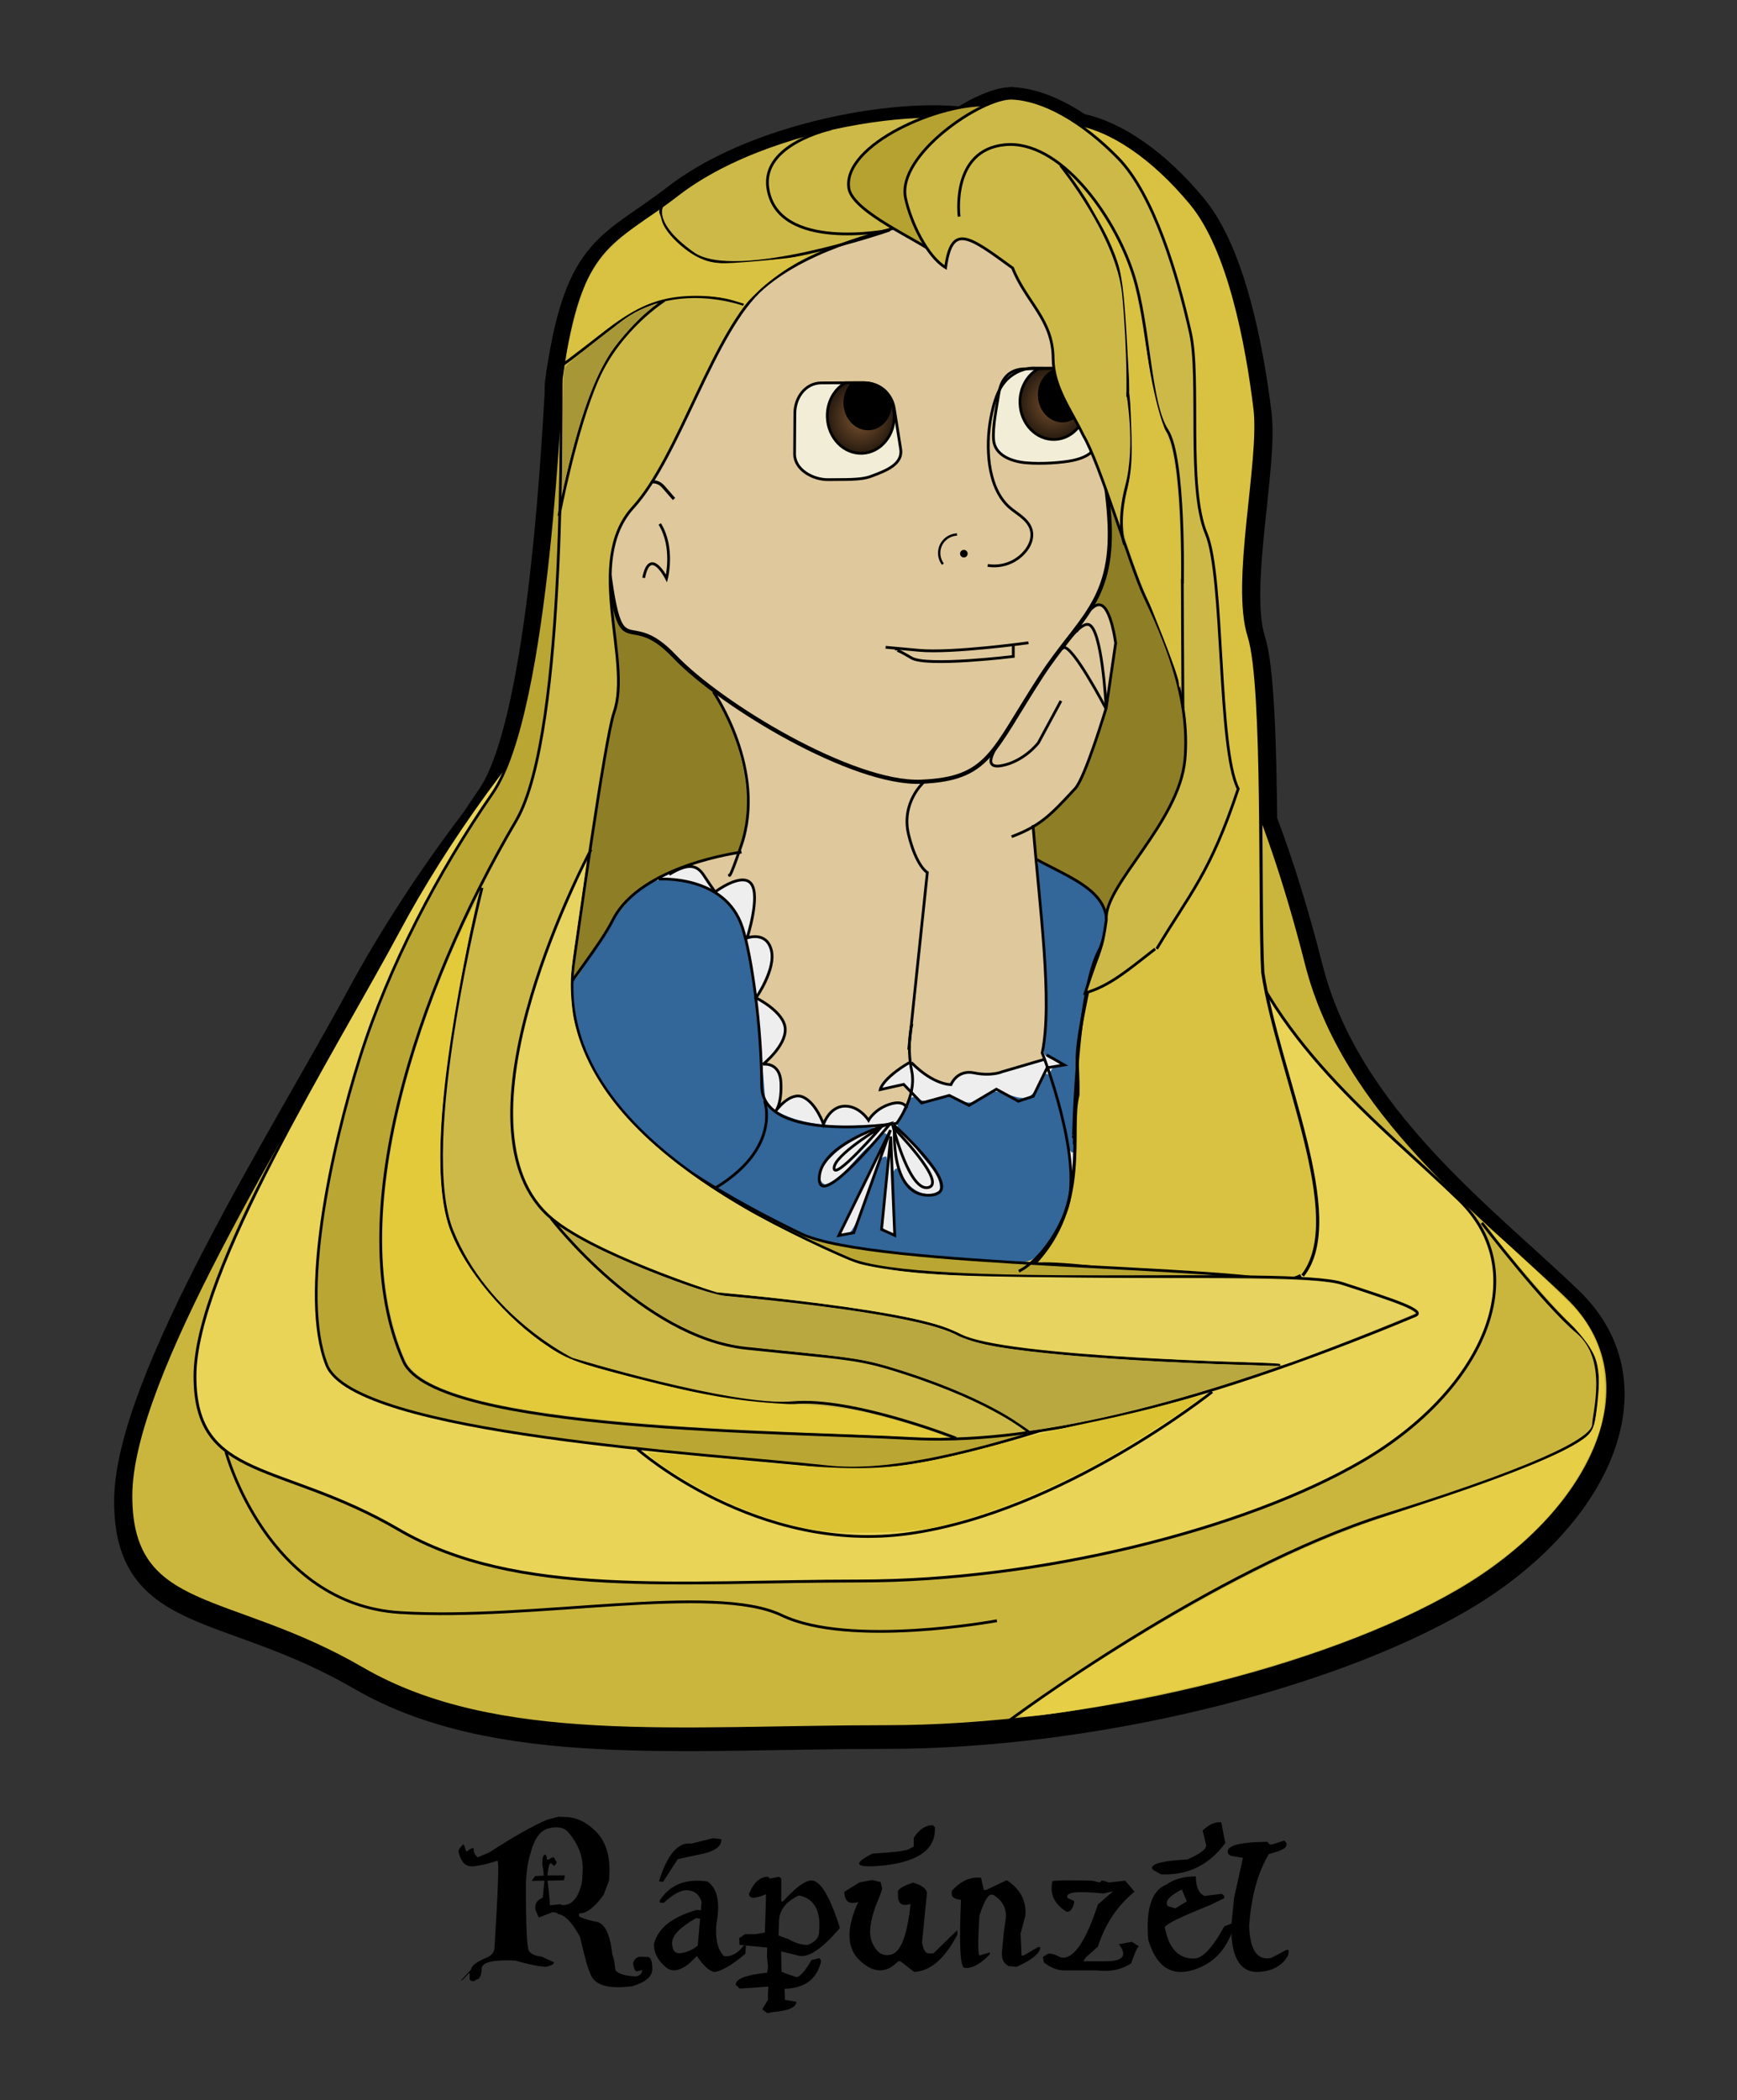 <?xml version="1.0" encoding="UTF-8" standalone="no"?>
<!-- Created with Inkscape (http://www.inkscape.org/) -->
<svg
    xmlns:inkscape="http://www.inkscape.org/namespaces/inkscape"
    xmlns:rdf="http://www.w3.org/1999/02/22-rdf-syntax-ns#"
    xmlns="http://www.w3.org/2000/svg"
    xmlns:sodipodi="http://sodipodi.sourceforge.net/DTD/sodipodi-0.dtd"
    xmlns:ns1="http://sozi.baierouge.fr"
    xmlns:cc="http://creativecommons.org/ns#"
    xmlns:xlink="http://www.w3.org/1999/xlink"
    xmlns:dc="http://purl.org/dc/elements/1.1/"
    id="svg2"
    sodipodi:docname="tiothy_rapunzel.sg"
    viewBox="0 0 629.44 760.89"
    version="1.1"
    inkscape:version="0.48.0 r9654"
  >
  <rect x="0" y="0" width="629.44" height="760.89" fill="#333333" stroke="none"/>
  <defs
      id="defs4"
    >
    <linearGradient
        id="linearGradient3955"
      >
      <stop
          id="stop3957"
          style="stop-color:#7d5430"
          offset="0"
      />
      <stop
          id="stop3959"
          style="stop-color:#25190e"
          offset="1"
      />
    </linearGradient
    >
    <radialGradient
        id="radialGradient3961"
        xlink:href="#linearGradient3955"
        gradientUnits="userSpaceOnUse"
        cy="230.83"
        cx="299.66"
        gradientTransform="matrix(.999 -.041 .043 1.06 50.614 -42.413)"
        r="12.625"
        inkscape:collect="always"
    />
    <radialGradient
        id="radialGradient3969"
        xlink:href="#linearGradient3955"
        gradientUnits="userSpaceOnUse"
        cy="228.59"
        cx="369.61"
        gradientTransform="matrix(.999 -.041 .043 1.065 50.573 -43.427)"
        r="12.609"
        inkscape:collect="always"
    />
  </defs
  >
  <sodipodi:namedview
      id="base"
      bordercolor="#666666"
      inkscape:pageshadow="2"
      inkscape:window-y="-8"
      fit-margin-left="0"
      pagecolor="#ffffff"
      fit-margin-top="0"
      inkscape:window-maximized="1"
      inkscape:zoom="0.39558828"
      inkscape:window-x="-8"
      inkscape:window-height="780"
      showgrid="false"
      borderopacity="1.0"
      inkscape:current-layer="layer1"
      inkscape:cx="246.74321"
      inkscape:cy="282.70994"
      fit-margin-right="0"
      fit-margin-bottom="0"
      inkscape:window-width="1280"
      inkscape:pageopacity="0.0"
      inkscape:document-units="px"
  />
  <g
      id="layer1"
      inkscape:label="Layer 1"
      inkscape:groupmode="layer"
      transform="translate(-48.03 -38.682)"
    >
    <path
        id="path4060"
        style="stroke:#000000;stroke-width:12;fill:#cbb63d"
        inkscape:connector-curvature="0"
        d="m413.76 76.273c-4.159 0.286-10.511 3.028-16.844 7.125-3.601-0.439-7.677-0.612-12.125-0.562-26.939 0.3-66.985 9.615-91.219 28.344-23.141 17.884-34.566 17.118-41.469 62.062-0.006 0.041-0.025 0.084-0.031 0.125-0.076 0.371-0.142 0.717-0.219 1.094-0.032 0.156-0.079 0.815-0.125 1.438-0.089 0.618-0.194 1.209-0.281 1.844-0.042 0.305-0.056 1.659-0.062 3.594-1.524 26.258-6.812 120.71-24.875 146.81-1.929 2.788-3.862 5.613-5.75 8.5-16.587 21.791-30.805 44.062-41.469 63.844-26.529 49.215-83.906 139.15-83.906 182.16 0 43.004 35.357 34.474 83.906 62.656s115.6 21.031 189.69 21.031c74.084 0 158.86-20.943 207.41-49.125 48.549-28.182 71.5-75.921 39.625-106.62-31.096-29.954-80.735-66.54-94.5-120.66-5.067-19.918-10.6-37.797-16.656-53.75-0.289-27.369-1.067-55.308-4.156-64.969-6.247-19.539 4.433-63.532 2.125-82.438-2.845-23.309-9.309-57.674-23.094-74.344-13.327-16.116-28.214-26.332-41-28.75-8.47-5.809-16.729-9.085-23.875-9.406-0.339-0.015-0.717-0.026-1.094 0zm-31.85 51.027c2.502 4.466 5.553 8.373 8.781 10.312 0.127-0.92 0.285-1.744 0.438-2.531 2.519 6.713 6.168 13.078 10.5 16.219 3.382-13.189 7.829-13.339 16.906-6.469 4.962 8.239 11.068 14.521 11.125 25.688 0.054 10.54 6.633 18.81 10.906 27.875 5.349 8.819 14.628 39.374 20.25 53.719 1.114 4.422 2.223 8.985 3.312 13.469-23.793-25.624-53.134-37.25-89.844-37.25-34.052 0-69.985 21.524-102.56 51.594-1.609-18.571-7.23-41.152 5.75-55.406 9.358-10.277 17.298-28.822 25.562-45.969 7.535-13.169 15.237-25.481 23.75-31.75 16.343-12.036 39.411-16.248 55.125-19.5z"
    />
    <path
        id="path4019"
        d="m616.01 508.6c31.875 30.704 8.93 78.423-39.62 106.61-48.549 28.182-133.33 49.127-207.41 49.127-74.084 0-141.15 7.17-189.7-21.012-48.549-28.182-83.89-19.671-83.89-62.675s57.361-132.95 83.89-182.17c37.924-70.355 120.93-172.13 195.02-172.13 74.084 0 118.13 47.304 147.2 161.59 13.765 54.116 63.419 90.709 94.515 120.66z"
        sodipodi:nodetypes="sssssssss"
        style="stroke:#000000;stroke-width:1.17;fill:#cbb63d"
        inkscape:connector-curvature="0"
    />
    <path
        id="path4016"
        sodipodi:nodetypes="sssssssss"
        style="stroke:#000000;stroke-width:1.033;fill:#e9d458"
        inkscape:connector-curvature="0"
        d="m576.75 473.43c28.044 27.223 7.857 69.533-34.858 94.521-42.715 24.987-117.3 43.558-182.49 43.558-65.181 0-124.19 6.357-166.91-18.63-42.715-24.987-73.808-17.441-73.808-55.57 0-38.13 50.468-117.88 73.808-161.52 33.367-62.38 106.4-152.62 171.58-152.62 65.181 0 103.94 41.941 129.51 143.27 12.111 47.982 55.797 80.427 83.157 106.98z"
    />
    <path
        id="path4049"
        style="fill:#eeeeee"
        inkscape:connector-curvature="0"
        d="m310.6 343.3c-15.53 0-28.094 7.777-28.094 17.375 0 5.932 4.786 11.177 12.125 14.312-8.837 11.634-14.031 25.745-14.031 40.969 0 39.789 35.372 72.062 79 72.062 20.467 0 39.092-7.105 53.125-18.75 2.623 6.131 7.011 10.156 11.969 10.156 8.028 0 14.531-10.511 14.531-23.5 0-6.815-1.794-12.955-4.656-17.25 2.599-7.14 4.031-14.783 4.031-22.719 0-39.789-35.372-72.031-79-72.031-10.052 0-19.656 1.721-28.5 4.844-5.129-3.374-12.418-5.469-20.5-5.469z"
    />
    <path
        id="path4007"
        style="fill:#336699"
        inkscape:connector-curvature="0"
        d="m424.2 350.87c-1.519 4.683 0.646 10.806 0.588 15.969 1.96 17.582 2.54 35.422 1.401 53.007 0.479 2.874 6.788 3.222 5.785 4.582-2.216 0.158-3.879 2.54-3.331 4.232-2.761-3.199-4.273 3.213-5.457 5.007-4.604 7.707-13.334-3.618-18.958 2.282-3.018 3.15-6.849 2.506-10.263 0.563-4.351-2.112-8.764 2.253-12.829 0.615-3.453-3.506-5.614 3.208-6.603 5.508-4.483 5.229 3.607 8.617 5.992 12.851 2.988 4.349 8.597 8.593 8.07 14.365-5.313 4.076-12.489-1.172-14.19-6.711-1.489-2.979-3.68 0.717-2.737 2.676 0.011 6.612 0.748 13.58 0.28 19.974-2.876-0.445-5.317-2.275-3.937-5.368 0.418-7.419 2.595-15.364 1.331-22.612-3.114-0.735-3.395 5.559-4.956 7.642-3.196 6.403-4.013 14.541-8.556 20.054-1.803 0.499-4.552 0.631-2.155-1.926 5.13-11.249 11.303-22.095 15.852-33.534-1.531-2.897-4.891 2.854-6.688 3.962-5.21 4.409-9.181 11.672-15.764 13.839-4.475-1.905-0.108-7.873 2.191-9.972 4.51-4.73 10.665-7.301 16.27-10.607-13.576-0.836-28.873 0.217-40.072-8.662-1.964-21.971-2.757-44.507-9.205-65.681-4.913-11.214-18.805-17.611-30.67-15.111-14.277 6.357-19.459 22.52-28.784 33.975-4.136 4.393-0.357 10.845-0.173 16.179 5.197 25.361 25.369 44.979 46.472 58.412 5.706 2.355 9.377 6.528 15.295 9.262 13.63 7.366 27.805 14.343 43.47 15.58 19.163 2.266 38.459 4.968 57.778 4.64 7.11-1.632 10.08-9.943 13.378-15.587 4.651-9.632 2.381-20.764 0.996-30.91 0.831 7.587 4.43 10.326 3.54 0.92 0.47-24.289 1.782-48.997 10.231-71.942 2.431-7.074-0.218-15.127-6.819-18.834-5.246-3.101-10.855-7.524-16.771-8.639z"
    />
    <path
        id="path3995"
        sodipodi:nodetypes="ccczscsccsszsscc"
        style="stroke:#000000;stroke-width:1.154px;fill:#d9c241"
        inkscape:connector-curvature="0"
        d="m519.42 500.82c-12.891 7.619-81.037-5.984-96.794-3.997 20.686-21.717 12.646-48.269 16.002-61.42 0.279-13.923-1.962-10.834 3.279-36.234s35.946-90.679 29.815-107.18c-4.708-12.674-13.12-56.374-18.995-68.3-3.909-10.701-10.627-20.813-9.407-32.649 1.634-15.852-9.031-24.11-13.243-38.555-17.356-15.047-23.876-21.023-28.456-3.165-7.402-5.366-12.866-20.117-13.96-30.005-1.997-18.041 37.099-37.773 49.765-35.891 13.071 1.942 28.514 12.341 42.299 29.011s20.247 51.021 23.092 74.33c2.308 18.906-8.365 62.905-2.118 82.444 5.711 17.863 3.553 98.351 4.93 121.81 5.355 36.049 30.884 88.852 14.441 109.84"
    />
    <path
        id="path3993"
        sodipodi:nodetypes="ccssssssssssssssc"
        style="stroke:#000000;stroke-width:.982;fill:#baa633"
        inkscape:connector-curvature="0"
        d="m389.01 123.79c7.503-0.327 9.472-12.567 19.914-0.652 1.197-5.759 12.297-19.162 8.307-26.66-7.279-13.681-81.157-11.306-119.62 14.169-24.879 16.479-36.196 14.495-45.775 61.824-0.692 3.42-4.6 123.68-25.343 153.66-19.704 28.478-37.564 62.475-48.013 95.664-10.449 33.188-22.005 86.185-12.061 111.43 9.944 25.242 139.78 32.241 181.26 36.881 41.475 4.64 110.02-24.801 194.16-53.419 4.179-1.421-6.947-5.64-25.655-12.669-18.708-7.028-151.91-5.759-178.06-18.418-52.296-25.318-104.02-61.922-93.387-109.91 1.265-5.709 15.593-76.597 19.437-85.513 7.688-17.831-7.971-53.198 11.047-71.205 17.938-16.985 32.75-60.318 51.563-74.173 18.736-13.799 46.332-17.3 61.525-20.879"
    />
    <path
        id="path3984"
        sodipodi:nodetypes="cccccccccccccccccccccccc"
        style="fill:#8e7e26"
        inkscape:connector-curvature="0"
        d="m450.39 220.36c-5.762 1.56-2.443 9.41-3.602 13.72-0.079 8.146-2.875 15.834-5.371 23.3 0.189 3.91 6.207 2.872 5.787 6.958 3.467 12.86-1.4 26.05-4.079 38.548-3.287 12.534-10.163 24.31-21.061 31.655-3.847 3.671-2.994 9.849-1.944 14.497 3.913 1.5 16.112 5.518 21.464 11.516 3.783 2.161 5.878 7.019 8.921 9.675 5.759-6.72 8.818-15.159 14.434-22.023 9.218-12.967 17.79-28.163 15.383-44.679-0.838-27.13-16.315-50.486-24.093-75.806-1.509-2.461-1.935-7.922-5.838-7.36zm-180.93 36.936c-4.771 2.843-1.649 10.07-1.5 14.667 2.397 14.87-1.575 29.424-4.429 43.851-3.523 25.319-9.007 50.703-10.678 76.236 2.365 5.471 5.454-1.03 7.888-5.147 7.868-12.741 15.921-27.568 31.019-32.42 7.69-3.402 18.981-1.555 26.334-5.554 6.599-12.583 3.792-27.705 0.748-40.877-3.909-13.914-12.909-25.842-24.593-34.203-4.917-4.792-11.089-8.324-17.58-9.996-1.823-2.619-3.01-7.329-7.21-6.556z"
    />
    <path
        id="path3971"
        sodipodi:nodetypes="cccccccccccccccccccccccccccccccccccccccc"
        style="fill:#dec89c"
        inkscape:connector-curvature="0"
        d="m445.73 258.11c-2.321 0.876-9.834 5.373-7.505 8.007-0.155 0.77-0.809 0.921-1.514 2.492-2.732 1.835-2.439 3.889-4.414 5.277-9.101 12.107-18.106 24.401-25.658 37.481 0.117 2.622-1.888 0.537-2.941 3.026-5.525 5.087-13.236 6.137-20.286 7.236-1.755 2.194-3.543-1.178-6.052-0.38-19.121-2.204-36.588-11.902-53.187-21.234-4.983-2.323-11.529-13.019-16.877-14.009-1.754 3.402 5.155 13.007 5.753 16.557 5.587 14.379 8.311 30.999 2.01 45.644-4.091-1.384-9.007 1.518-13.201 2.256-8.6 1.293 1.711 2.4 2.347 7.724 1.132 2.335 3.03 4.528 5.633 2.398 2.848-1.707 9.446-5.524 11.095-0.723 2.223 5.847-1.094 12.367-1.693 18.585 5.989-0.308 7.716 1.202 7.986 5.2 1.081 6.002-4.194 11.706-4.48 16.758 3.593 3.823 11.724 7.613 8.797 14.061-0.479 3.813-4.066 7.103-6.033 9.536 4.243 0.613 7.074 5.748 5.344 10.28-0.375 3.138-0.717 6.358 1.802 3.356 8.142-5.464 12.159 3.686 13.534 8.634 2.049-4.528 6.685-9.849 14.397-4.796 1.967 2.295 1.064 4.547 3.227 1.657 7.897-7.117 9.105-3.873 12.751-4.412 3.111-2.478 0.665-8.145-3.496-6.77-1.833-0.084-7.839 2.496-4.162-0.832 2.752-2.923 6.197-5.552 9.384-7.668 3.3 4.094 8.565 7.979 13.935 8.129 2.587-2.21 5.249-4.902 9.139-3.725 8.491 0.456 17.263-1.926 24.727-5.657 2.645-26.577-0.72-53.672-3.074-80.285-2.32-4.309 2.995-5.295 5.368-7.974 9.84-7.27 14.703-18.576 17.953-30.003 2.816-5.237 1.817-8.725 2.838-11.973 1.05-5.933 1.865-8.56 2.264-13.171 0.611-6.851 1.587-15.577-4.078-20.497-0.516-0.239-1.078-0.303-1.634-0.184z"
    />
    <path
        id="path3951"
        sodipodi:nodetypes="ccscc"
        style="stroke:#000000;stroke-width:1px;fill:none"
        inkscape:connector-curvature="0"
        d="m378.29 423.66c8.132 8.246 14.358 7.993 14.358 7.993s2.114-5.543 8.404-4.24 10.119-0.411 10.119-0.411l15.409-4.524"
    />
    <path
        id="path3953"
        sodipodi:nodetypes="ccccccc"
        style="stroke:#000000;stroke-width:1px;fill:none"
        inkscape:connector-curvature="0"
        d="m377.51 423.69c-9.897 5.86-10.518 9.783-10.518 9.783l8.499-1.905 6.511 6.752 10.024-2.746 7.163 3.607 9.897-5.86 7.973 4.354 5.385-1.778 5.037-10.34 6.195-1.031-6.385-3.639"
    />
    <path
        id="path3935"
        style="stroke:#000000;stroke-width:1px;fill:none"
        inkscape:connector-curvature="0"
        d="m236.08 454.39s27.919 34.73 62.376 19.296c34.457-15.433 26.598-36.165 26.598-36.165"
    />
    <path
        id="path3925"
        sodipodi:nodetypes="csc"
        style="stroke:#000000;stroke-width:1px;fill:none"
        inkscape:connector-curvature="0"
        d="m316.72 347.42s-36.457 4.599-46.563 24.501c-10.107 19.902-42.47 48.504-34.042 83.246"
    />
    <path
        id="path3927"
        sodipodi:nodetypes="csc"
        style="stroke:#000000;stroke-width:1px;fill:none"
        inkscape:connector-curvature="0"
        d="m423.64 350.09c15.239 8.232 32.543 13.602 22.407 33.394-9.395 18.344-9.275 86.553-8.988 66.635"
    />
    <path
        id="path2995"
        sodipodi:nodetypes="ssssssssss"
        style="stroke:#000000;stroke-width:1.5;fill:#dec89c"
        inkscape:connector-curvature="0"
        d="m450.13 228.75c1.145 28.192-11.506 34.451-24.884 55.059-17.816 27.446-18.794 37.106-43.461 38.108-24.668 1.002-72.546-27.707-89.462-45.526-16.916-17.818-18.878 3.853-23.503-29.716-2.074-15.052-0.425-7.143 1.51-17.891 3.47-19.271 1.246-44.569 8.953-54.135 15.415-19.132 51.465-62.363 76.132-63.365 24.668-1.002 47.465 9.518 64.381 27.336s29.189 61.938 30.334 90.13z"
    />
    <path
        id="rect3766"
        sodipodi:nodetypes="sssssssss"
        style="stroke:#000000;fill:#f1edd7"
        inkscape:connector-curvature="0"
        d="m345.64 177.42 15.268-0.071c5.767-0.027 10.293 3.789 11.178 9.384l2.313 14.63c0.885 5.595-5.471 7.947-10.83 9.931-3.848 1.424-9.825 1.054-15.223 1.172-5.766 0.126-12.419-3.676-12.382-9.335l0.095-14.728c0.036-5.659 3.814-10.956 9.581-10.983z"
    />
    <path
        id="path3769"
        style="stroke:#000000;fill:#f1edd7"
        inkscape:connector-curvature="0"
        d="m418.51 172.36c-4.71 0.422-7.649 3.428-8.499 8.665-0.979 6.035-2.293 12.412-1.937 16.999 0.438 5.641 6.503 7.875 11.755 8.342 5.618 0.5 13.222-0.023 17.227-0.919 4.96-1.11 8.994-3.464 8.438-8.631-1.751-7.622-3.913-15.325-6.488-22.662-1.506-1.314-3.363-2.091-5.557-2.057l-13.971 0.223c-0.329 0.005-0.654 0.011-0.968 0.039z"
    />
    <path
        id="path3819"
        style="stroke:#000000;stroke-width:1px;fill:none"
        d="m434.21 172.1-12.131-0.059c-3.829 0.227-7.533 2.098-9.989 5.045-2.116 2.54-3.272 5.74-4.111 8.938-1.435 5.468-2.061 11.154-1.769 16.8 0.151 2.905 0.544 5.804 1.295 8.615 1.096 4.105 3.027 8.1 6.188 10.939 1.429 1.284 3.075 2.303 4.558 3.525 1.482 1.222 2.838 2.714 3.399 4.552 0.443 1.451 0.354 3.037-0.115 4.48s-1.303 2.75-2.31 3.885c-1.625 1.831-3.718 3.244-6.024 4.064s-4.822 1.047-7.238 0.653"
        sodipodi:nodetypes="ccsccccccc"
        inkscape:connector-curvature="0"
        inkscape:path-effect="#path-effect3821"
        inkscape:original-d="m 434.20926,172.10148 c -3.94445,0.16022 -8.18646,-0.21876 -12.13091,-0.0585 -3.71944,-2.92705 -8.67709,-2.44288 -9.98865,5.04502 -0.67362,3.84583 -2.31854,5.47684 -4.11075,8.93766 -2.28249,5.14831 -0.71159,11.36505 -1.76861,16.80023 -0.52213,2.93894 -0.0394,5.95525 1.29504,8.61473 1.59602,3.55372 3.20812,8.20421 6.18797,10.93888 3.13128,3.22146 8.41139,3.23887 7.95651,8.07707 -0.36857,2.46104 -1.65593,6.01544 -2.42478,8.36559 -0.83145,2.18453 -10.79291,4.93962 -13.2622,4.71704"
    />
    <path
        id="path3827"
        sodipodi:rx="1.3771056"
        sodipodi:ry="1.3771056"
        style="fill:#000000"
        sodipodi:type="arc"
        d="m339.59 281.73c0 0.761-0.617 1.377-1.377 1.377s-1.377-0.617-1.377-1.377c0-0.761 0.617-1.377 1.377-1.377 0.761 0 1.377 0.617 1.377 1.377z"
        transform="matrix(.999 -.041 .041 .999 47.88 -28.292)"
        sodipodi:cy="281.73392"
        sodipodi:cx="338.21713"
    />
    <path
        id="path3833"
        style="stroke:#000000;stroke-width:.845px;fill:none"
        d="m394.83 232.34c-1.962 0.074-3.871 1.058-5.069 2.613-0.888 1.152-1.387 2.6-1.398 4.055-0.011 1.455 0.467 2.909 1.339 4.075"
        sodipodi:nodetypes="csc"
        inkscape:connector-curvature="0"
        inkscape:path-effect="#path-effect3835"
        inkscape:original-d="m 394.83493,232.33514 c -3.68179,0.16867 -3.82587,1.34532 -5.06949,2.61296 -2.61887,2.66947 -2.40494,5.57938 -0.0589,8.12936"
    />
    <path
        id="path3883"
        style="stroke:#000000;stroke-width:1.131px;fill:none"
        inkscape:connector-curvature="0"
        d="m275.16 214.67c6.355 0.293 9.717-3.703 13.414 0.558 3.697 4.26 3.697 4.26 3.697 4.26"
    />
    <path
        id="path3857"
        sodipodi:nodetypes="ccssssssssssssssc"
        style="stroke:#000000;fill:#cdb947"
        inkscape:connector-curvature="0"
        d="m385.58 117.58c7.473-0.765 8.731-13.539 19.845-1.806 0.863-6.026 11.171-20.522 6.755-28.053-8.057-13.74-81.679-7.086-118.61 21.453-23.888 18.461-35.301 17.052-42.134 66.56-0.494 3.578 2.544 128.21-16.435 160.4-18.029 30.581-33.899 66.767-42.416 101.7-8.517 34.928-9.681 68.599 1.704 94.148s141.42 25.414 183.09 27.859c41.676 2.445 101.1-10.094 183.45-44.48 4.091-1.708-7.261-5.441-26.345-11.649-19.084-6.208-152 2.671-178.83-8.94-53.673-23.222-107.43-58.152-99.58-108.4 0.934-5.978 11.148-80.129 14.471-89.571 6.647-18.884-11.028-54.583 6.92-74.292 16.929-18.591 29.217-64.261 47.2-79.664 17.909-15.34 45.259-20.529 60.221-25.095"
    />
    <path
        id="path3855"
        sodipodi:nodetypes="ccssssc"
        style="stroke:#000000;fill:#b6a231"
        inkscape:connector-curvature="0"
        d="m402.91 119.18c-10.655-11.868-15.312-5.009-16.545 11.105-4.468-4.135-29.416-14.749-30.734-23.379-2.405-15.746 33.312-31.507 51.562-30.123 12.641 0.959 29.352 35.369 41.909 39.261 6.899 2.138-12.175-23.651-6.221-17.508 11.802 12.176 14.599 35.574 23.399 51.882"
    />
    <path
        id="path3887"
        style="stroke-linejoin:round;stroke:#000000;fill:url(#radialGradient3969)"
        inkscape:connector-curvature="0"
        d="m424.42 172.25c-4.194 2.253-6.998 7.129-6.773 12.66 0.303 7.447 5.976 13.268 12.663 12.997 6.687-0.272 11.838-6.532 11.536-13.98-0.018-0.444-0.06-0.877-0.116-1.309-0.006-0.019 0.003-0.043-0.003-0.062-0.505-1.683-1.034-3.344-1.579-5.003-0.003-0.01 0.002-0.022-0.001-0.031-1.258-2.323-3.135-4.169-5.345-5.319-0.438-0.064-0.88-0.109-1.349-0.102l-9.033 0.148z"
    />
    <path
        id="path3905"
        style="fill:#000000"
        inkscape:connector-curvature="0"
        d="m430.95 172.14c-4.055 1.022-7.014 5.186-6.817 10.035 0.222 5.471 4.344 9.738 9.207 9.54 4.491-0.182 8.047-4.126 8.39-9.036-0.003-0.021 0-0.042-0.003-0.062-0.006-0.019 0.003-0.043-0.003-0.062-0.505-1.683-1.034-3.344-1.579-5.003-0.003-0.01 0.002-0.022-0.001-0.031-1.258-2.323-3.135-4.169-5.345-5.319-0.438-0.064-0.88-0.109-1.349-0.102l-2.501 0.039z"
    />
    <path
        id="path3849"
        sodipodi:nodetypes="ccczscsccsszsscc"
        style="stroke:#000000;stroke-width:1px;fill:#cdb947"
        inkscape:connector-curvature="0"
        d="m466.63 382.5c-10.169 7.902-16.519 13.409-25.373 15.967 5.39-16.715 6.059-14.706 7.685-26.6-1.038-12.291 26.376-35.075 28.471-57.934 2.095-22.859-7.917-45.14-14.594-59.113-5.127-10.73-16.214-48.446-22.257-58.409-4.274-9.065-10.861-17.352-10.914-27.891-0.072-14.115-9.817-20.403-14.688-32.739-16.005-11.651-22.047-16.312-24.274-0.158-6.729-4.043-12.684-16.531-14.511-25.141-3.333-15.708 27.815-36.702 38.662-36.215 11.195 0.503 25.162 8.236 38.306 21.647 13.143 13.411 21.731 43.073 26.261 63.343 3.674 16.44-1.298 56.185 5.755 72.82 6.447 15.207 4.088 77.747 11.559 92.42-10.266 30.882-17.597 37.972-29.537 57.981"
    />
    <path
        id="path3863"
        sodipodi:nodetypes="csc"
        style="stroke:#000000;stroke-width:1px;fill:none"
        inkscape:connector-curvature="0"
        d="m349.1 85.422s-25.139 5.431-22.839 21.326c3.406 23.543 44.174 15.296 44.174 15.296s-55.997 19.365-71.327 8.41-11.173-17.188-11.173-17.188"
    />
    <path
        id="path3865"
        style="stroke:#000000;stroke-width:.991px;fill:none"
        inkscape:connector-curvature="0"
        d="m317.5 149s-25.312-9.446-45.267 6.249-20.496 15.718-20.496 15.718"
    />
    <path
        id="path3867"
        sodipodi:nodetypes="csc"
        style="stroke:#000000;stroke-width:1.008px;fill:none"
        inkscape:connector-curvature="0"
        d="m288.77 147.54s-16.125 10.187-24.204 28.459c-8.079 18.271-13.973 49.591-13.973 49.591"
    />
    <path
        id="path3869"
        sodipodi:nodetypes="csssc"
        style="stroke:#000000;stroke-width:1px;fill:none"
        inkscape:connector-curvature="0"
        d="m395.59 117.16s-3.185-24.128 16.584-26.033c19.769-1.906 39.632 25.3 46.571 47.174 5.843 18.418 5.753 46.627 12.21 56.288 6.457 9.661 5.56 55.455 5.56 55.455"
    />
    <path
        id="path3871"
        sodipodi:nodetypes="csc"
        style="stroke:#000000;stroke-width:1px;fill:none"
        inkscape:connector-curvature="0"
        d="m432.33 98.58s20.887 25.614 22.86 47.034c1.973 21.42 1.498 36.876 1.498 36.876"
    />
    <path
        id="path3873"
        style="stroke:#000000;stroke-width:1px;fill:none"
        inkscape:connector-curvature="0"
        d="m476.45 248.39 0.249 46.85"
    />
    <path
        id="path3875"
        style="stroke:#000000;stroke-width:1px;fill:none"
        inkscape:connector-curvature="0"
        d="m456.62 180.84s3.534 19.152-0.287 33.641c-3.822 14.489-0.779 21.532-0.779 21.532"
    />
    <path
        id="path3877"
        style="stroke:#000000;stroke-width:1px;fill:none"
        inkscape:connector-curvature="0"
        d="m420.73 271.57s-27.544 3.843-39.662 2.736l-12.118-1.107"
    />
    <path
        id="path3879"
        style="stroke:#000000;stroke-width:1px;fill:none"
        inkscape:connector-curvature="0"
        d="m415.22 272.67-0.002 3.856s-31.4 3.841-36.907 0.533c-5.507-3.308-5.507-2.757-5.507-2.757"
    />
    <path
        id="path3881"
        sodipodi:nodetypes="ccc"
        style="stroke:#000000;stroke-width:1px;fill:none"
        inkscape:connector-curvature="0"
        d="m281.28 248.05c2.282-11.67 8.278 0.215 8.278 0.215s2.855-11.142-2.456-19.747"
    />
    <path
        id="path3885"
        style="stroke-linejoin:round;stroke:#000000;fill:url(#radialGradient3961)"
        inkscape:connector-curvature="0"
        d="m354.41 177.37c-4.094 2.295-6.811 7.107-6.589 12.559 0.303 7.447 5.976 13.268 12.663 12.997 6.687-0.272 11.87-6.534 11.567-13.981-0.132-3.258-1.304-6.182-3.127-8.443-0.009-0.011-0.023-0.019-0.033-0.03-2.022-1.973-4.8-3.131-7.977-3.116l-6.505 0.014z"
    />
    <path
        id="path3895"
        style="fill:#000000"
        inkscape:connector-curvature="0"
        d="m356.47 177.38c-1.809 1.893-2.908 4.641-2.785 7.651 0.222 5.471 4.344 9.738 9.207 9.54 4.673-0.19 8.316-4.443 8.397-9.63-0.544-1.65-1.336-3.156-2.37-4.439-0.009-0.011-0.023-0.019-0.033-0.03-2.022-1.973-4.8-3.131-7.977-3.116l-4.44 0.024z"
    />
    <path
        id="path3913"
        sodipodi:nodetypes="cscscc"
        style="stroke:#000000;stroke-width:1px;fill:none"
        inkscape:connector-curvature="0"
        d="m448.87 295.55s-12.256-23.484-15.513-22.249c-3.258 1.235-22.876 34.007-22.876 34.007s-7.853 10.242 0.358 8.806c8.211-1.436 13.447-8.264 13.447-8.264l8.203-15.218"
    />
    <path
        id="path3915"
        sodipodi:nodetypes="csc"
        style="stroke:#000000;stroke-width:1px;fill:none"
        inkscape:connector-curvature="0"
        d="m432.83 273.87s6.263-9.527 9.56-8.933c4.998 0.9 6.436 29.509 6.436 29.509"
    />
    <path
        id="path3917"
        sodipodi:nodetypes="csccsc"
        style="stroke:#000000;stroke-width:1px;fill:none"
        inkscape:connector-curvature="0"
        d="m438.09 267.59s4.804-10.67 8.701-9.726c3.897 0.944 5.524 13.834 5.524 13.834l-3.453 23.57s-7.599 25.237-11.221 29.123c-8.457 9.074-12.262 13.422-23.03 17.435"
    />
    <path
        id="path3919"
        sodipodi:nodetypes="cc"
        style="stroke:#000000;stroke-width:1px;fill:none"
        inkscape:connector-curvature="0"
        d="m422.35 337.67c2.438 29.896 7.188 63.981 3.352 82.507 0 0 15.655 39.906 8.567 57.346-7.088 17.44-17.049 21.743-17.049 21.743"
    />
    <path
        id="path3921"
        style="stroke:#000000;stroke-width:1px;fill:none"
        inkscape:connector-curvature="0"
        d="m382.74 322.12s-8.277 7.353-5.468 18.934 6.796 13.758 6.796 13.758l-6.748 64.205"
    />
    <path
        id="path3923"
        sodipodi:nodetypes="csc"
        style="stroke:#000000;stroke-width:1px;fill:none"
        inkscape:connector-curvature="0"
        d="m306.56 289.35s19.493 28.213 10.06 55.726c-4.879 14.232-4.259 10.308-4.259 10.308"
    />
    <path
        id="path3929"
        sodipodi:nodetypes="csscsc"
        style="stroke:#000000;stroke-width:1px;fill:none"
        inkscape:connector-curvature="0"
        d="m286.71 357.21s24.098-1.758 30.337 17.479c3.441 10.61 6.935 36.362 7.01 57.409 0.075 21.048 48.891 13.607 48.891 13.607s7.404-9.657 5.468-18.934c-1.936-9.277 0.083-17.156 0.083-17.156"
    />
    <path
        id="path3937"
        style="stroke:#000000;stroke-width:1px;fill:none"
        inkscape:connector-curvature="0"
        d="m370.61 445.8s-25.433 7.27-25.706 19.756c-0.272 12.485 25.706-19.756 25.706-19.756z"
    />
    <path
        id="path3939"
        style="stroke:#000000;stroke-width:1px;fill:none"
        inkscape:connector-curvature="0"
        d="m372.2 446.52s-2.07 25.813 12.719 25.212c14.789-0.601-12.719-25.212-12.719-25.212z"
    />
    <path
        id="path3941"
        style="stroke:#000000;stroke-width:1px;fill:none"
        inkscape:connector-curvature="0"
        d="m370.71 448.14-18.72 38.184 5.417-1z"
    />
    <path
        id="path3943"
        style="stroke:#000000;stroke-width:1px;fill:none"
        inkscape:connector-curvature="0"
        d="m370.8 450.47 1.454 35.805-4.765-2.145z"
    />
    <path
        id="path3945"
        style="stroke:#000000;stroke-width:1px;fill:none"
        inkscape:connector-curvature="0"
        d="m367.37 446.99s-17.157 10.215-17.095 14.953c0.062 4.738 17.095-14.953 17.095-14.953z"
    />
    <path
        id="path3947"
        style="stroke:#000000;stroke-width:1px;fill:none"
        inkscape:connector-curvature="0"
        d="m371.75 447.22s5.939 23.524 12.753 21.701c6.814-1.823-12.753-21.701-12.753-21.701z"
    />
    <path
        id="path3949"
        style="stroke:#000000;stroke-width:1px;fill:none"
        inkscape:connector-curvature="0"
        d="m290.54 355.5c6.847-4.176 9.992-3.525 12.485 0.272 2.493 3.797 4.145 6.069 4.145 6.069s9.834-7.416 13.137-2.873c3.303 4.544-1.545 19.554-1.545 19.554s6.91-2.62 8.752 4.322-5.531 17.377-5.531 17.377 10.34 5.037 10.593 11.264c0.253 6.227-8.056 12.802-8.056 12.802s6.195-1.031 6.511 6.752c0.316 7.784-1.924 10.214-1.924 10.214s5.164-7.227 9.929-5.081c4.765 2.145 7.416 9.834 7.416 9.834s2.082-6.322 7.531-6.543c5.449-0.221 8.783 5.101 8.783 5.101s2.177-3.987 7.562-5.765c5.385-1.778 6.29 1.304 6.29 1.304"
    />
    <path
        id="path3997"
        style="fill:#d9c241"
        inkscape:connector-curvature="0"
        d="m475.14 285.65c-0.1-1.209-2.699-8.546-5.777-16.304-15.874-40.014-15.465-38.24-12.532-54.357 1.717-9.432 1.724-12.936 0.089-43.269-1.993-36.967-2.28-38.293-11.951-55.135-2.534-4.412-4.428-8.215-4.21-8.452 0.593-0.643 6.889 8.063 10.275 14.209 6.801 12.344 8.441 18.309 13.343 48.523 1.409 8.683 3.652 17.923 5.436 22.382 4.452 11.136 5.951 26.373 6.103 62.049 0.113 26.483-0.172 37.654-0.774 30.353z"
    />
    <path
        id="path3999"
        style="fill:#d9c241"
        inkscape:connector-curvature="0"
        d="m253.64 165.37c1.323-6.79 5.453-21.129 7.149-24.823 2.923-6.367 9.987-14.274 17.838-19.966 4.031-2.922 7.572-5.323 7.869-5.335 0.297-0.012 0.893 1.433 1.324 3.211 1.072 4.419 7.99 11.211 14.147 13.888 4.722 2.054 6.17 2.124 20.092 0.97 8.252-0.684 16.228-1.606 17.726-2.049 1.498-0.443-0.599 1.193-4.66 3.636-4.061 2.443-9.563 6.582-12.226 9.197l-4.842 4.755-4.456-1.336c-6.625-1.986-17.048-2.209-24.403-0.523-7.854 1.801-13.937 5.192-25.855 14.412-4.952 3.831-9.295 6.978-9.651 6.992-0.356 0.015-0.379-1.349-0.051-3.03z"
    />
    <path
        id="path4005"
        style="fill:#a89736"
        inkscape:connector-curvature="0"
        d="m251.79 209.37c0.029-20.112 0.345-36.243 0.73-37.325 0.367-1.031 10.586-9.319 20.917-16.966 3.138-2.323 10.668-6.17 11.567-5.91 0.279 0.081-0.61 1.019-1.975 2.086-3.617 2.827-10.798 10.792-13.622 15.11-6.022 9.208-11.223 23.589-16.433 45.438l-1.195 5.01 0.011-7.443z"
    />
    <path
        id="path4021"
        style="stroke:#000000;stroke-width:1px;fill:none"
        inkscape:connector-curvature="0"
        d="m222.7 360.34s-23.694 92.801-10.86 124.39c12.834 31.592 43.439 46.4 43.439 46.4s58.247 17.77 79.966 15.796c21.719-1.974 59.234 12.834 59.234 12.834"
    />
    <path
        id="path4025"
        sodipodi:nodetypes="cscsc"
        style="stroke:#000000;stroke-width:1px;fill:none"
        inkscape:connector-curvature="0"
        d="m262.19 346.52s-52.324 97.737-15.796 132.29c14.785 13.986 61.209 28.63 61.209 28.63s73.056 5.923 87.864 14.809c14.809 8.885 116.49 10.86 116.49 10.86"
    />
    <path
        id="path4027"
        style="fill:#e3ca3a"
        inkscape:connector-curvature="0"
        d="m377.42 559.17c-3.258-0.151-18.585-0.758-34.06-1.349-96.133-3.672-139.88-11.254-147.97-25.643-3.285-5.845-6.914-20.122-8.101-31.866-3.449-34.154 8.07-83.433 30.169-129.06 1.972-4.072 3.302-6.072 2.955-4.443-12.524 58.765-15.756 94.932-10.236 114.52 3.903 13.848 18.343 32.331 33.974 43.485 8.655 6.176 12.238 7.561 34.046 13.155 25.185 6.461 38.615 8.692 57.26 9.514 8.853 0.39 19.255 1.505 24.681 2.645 9.296 1.953 30.604 8.388 30.604 9.242 0 0.244-1.666 0.36-3.702 0.258-2.036-0.103-6.368-0.31-9.626-0.461z"
    />
    <path
        id="path4031"
        sodipodi:nodetypes="cssc"
        style="stroke:#000000;stroke-width:1px;fill:none"
        inkscape:connector-curvature="0"
        d="m247.87 480.29s33.073 42.945 70.588 46.894 39.991 3.298 57.26 8.885c33.566 10.86 45.413 21.719 45.413 21.719"
    />
    <path
        id="path4033"
        style="stroke:#000000;stroke-width:1px;fill:none"
        inkscape:connector-curvature="0"
        d="m278.97 563.71s43.439 38.502 98.724 30.604c55.285-7.898 109.58-51.336 109.58-51.336"
    />
    <path
        id="path4035"
        style="stroke:#000000;stroke-width:1px;fill:none"
        inkscape:connector-curvature="0"
        d="m413.23 662.43s74.043-55.285 137.23-75.03c63.183-19.745 75.03-28.63 75.03-32.579s5.923-23.694-5.923-33.566c-11.847-9.872-34.553-39.49-34.553-39.49"
    />
    <path
        id="path4037"
        style="stroke:#000000;stroke-width:1px;fill:none"
        inkscape:connector-curvature="0"
        d="m129.9 564.7s14.809 55.285 63.183 58.247c48.375 2.962 113.53-10.86 138.21 0.987 24.681 11.847 77.992 1.974 77.992 1.974"
    />
    <path
        id="path4039"
        style="fill:#e6cf46"
        inkscape:connector-curvature="0"
        d="m421.85 656.97c21.98-15.818 53.58-34.915 79.275-47.908 21.486-10.865 35.713-16.646 62.885-25.553 33.55-10.998 54.863-19.947 59.611-25.029 1.932-2.068 2.522-4.176 3.311-11.83 1.512-14.674 0.185-17.987-12.544-31.316-9.702-10.16-26.19-29.706-26.19-31.049 0-0.957 27.65 25.013 31.485 29.572 6.045 7.186 9.34 15.682 9.798 25.264 0.527 11.023-0.996 17.929-6.268 28.42-17.207 34.242-57.272 59.019-126.33 78.129-22.651 6.268-66.956 14.807-77.002 14.841-2.917 0.01-2.89-0.039 1.974-3.54z"
    />
    <path
        id="path4041"
        style="fill:#dbc333"
        inkscape:connector-curvature="0"
        d="m342.81 592.99c-18.772-3.563-37.307-11.455-54.802-23.336-3.453-2.345-5.792-4.426-5.197-4.624 0.595-0.198 15.46 1.021 33.033 2.71 49.973 4.803 56.83 4.323 98.59-6.909 7.873-2.118 21.07-5.225 29.326-6.906 8.256-1.681 20.652-4.602 27.546-6.492 6.894-1.889 12.685-3.285 12.869-3.102 0.601 0.601-26.553 18.13-36.896 23.819-19.926 10.96-42.331 19.905-59.501 23.757-9.96 2.234-35.64 2.852-44.969 1.081z"
    />
    <path
        id="path4045"
        style="fill:#b9a840"
        inkscape:connector-curvature="0"
        d="m416.66 554.04c-9.68-6.66-26.511-14.07-44.226-19.471-10.919-3.329-13.995-3.825-41.171-6.637-7.737-0.801-15.768-1.783-17.846-2.182-12.294-2.363-26.07-9.46-39.907-20.56-5.368-4.306-22.059-20.533-21.596-20.996 0.144-0.144 1.453 0.499 2.908 1.429 12.452 7.962 47.879 22.025 57.437 22.799 6.527 0.529 33.537 3.591 41.464 4.701 10.008 1.401 24.583 4.103 30.604 5.673 2.715 0.708 7.207 2.276 9.982 3.484 7.725 3.363 14.233 4.695 32.415 6.631 17.812 1.897 47.255 3.677 70.519 4.264 7.262 0.183 13.204 0.478 13.204 0.654 0 0.364-0.853 0.663-14.809 5.192-24.146 7.836-47.635 13.728-67.776 17.001-3.459 0.562-6.451 0.996-6.648 0.964-0.198-0.032-2.248-1.357-4.555-2.945z"
    />
    <path
        id="path4047"
        style="fill:#e7d460"
        inkscape:connector-curvature="0"
        d="m511.93 532.93c0-0.228-5.72-0.566-12.711-0.751-31.643-0.836-66.892-3.254-84.286-5.782-9.133-1.328-15.026-2.729-18.977-4.513-4.955-2.238-7.729-3.199-13.109-4.544-13.032-3.258-38.866-6.971-68.613-9.86-6.949-0.675-7.921-0.905-15.796-3.732-22.108-7.938-39.503-16.018-47.87-22.234-10.579-7.861-15.72-19.325-16.377-36.526-0.709-18.535 4.689-42.512 15.808-70.214 3.466-8.635 10.211-23.71 10.486-23.435 0.072 0.072-1.204 9.234-2.836 20.359-2.743 18.693-2.949 20.695-2.716 26.397 0.139 3.394 0.604 7.817 1.034 9.831 5.354 25.084 25.468 47.365 61.969 68.649 11.187 6.523 34.446 17.77 41.217 19.931 1.357 0.433 5.245 1.224 8.638 1.757 16.724 2.627 27.829 3.043 93.294 3.492 56.627 0.389 63.828 0.596 71.074 2.046 3.587 0.718 22.236 7.067 25.657 8.735 1.483 0.723 2.762 1.544 2.844 1.824 0.211 0.726-46.207 18.989-48.262 18.989-0.258 0-0.469-0.187-0.469-0.415z"
    />
    <g
        id="text4056"
        style="fill:#000000"
      >
      <path
          id="path4078"
          style=""
          d="m250.45 696.91 1.81 0.099h0.362c4.06 0 7.834 1.745 11.323 5.234 3.599 3.599 5.234 8.81 4.904 15.635l-0.099 2.107-2.041 5.365c-3.336 4.477-6.21 6.66-8.624 6.55l-0.263 0.296v0.592c0.022 0.461 1.876 1.152 5.563 2.074 3.577 0.132 5.749 4.136 6.517 12.014 0.373 0.439 0.746 2.26 1.119 5.464 0.702 1.426 3.237 2.238 7.604 2.436 1.382-0.395 2.096-1.163 2.139-2.304l-2.041 0.494c-0.615-0.219-1.042-1.185-1.284-2.897 0.395-1.69 1.415-2.502 3.061-2.436l2.271 0.099c1.053 0.044 1.602 1.459 1.646 4.246v0.066c-0 2.743-2.425 4.839-7.274 6.287-1.909 0.241-3.643 0.362-5.201 0.362-5.837-0-9.238-1.843-10.204-5.53-0.593-0.9-1.778-5.168-3.555-12.804-2.984-5.354-5.662-8.075-8.031-8.163-0-0.351-0.527-0.581-1.58-0.691h-0.23l-5.036 1.909-1.119-2.337c-0.614-2.326 0.23-3.939 2.534-4.839l0.592-6.155-4.608 0.066 1.284-1.744 3.028-0.132c0.066-0.79-0.088-2.161-0.461-4.114l0.066-1.81c0.022-0.724 0.274-1.317 0.757-1.777 0.592 0.219 0.867 0.834 0.823 1.843l0.691 0.033c0.658-0.571 1.273-0.845 1.843-0.823l1.053 1.843-0.724 1.185-0.461-0.033-0.889-0.922c-0.593-0.022-1.031 1.47-1.317 4.476h6.32l-0.329 1.777-5.958 0.132c0.527 4.038 0.823 7.022 0.889 8.953l3.654-0.428 0.889 0.329c3.248 0.132 5.541-2.381 6.879-7.538l0.296-1.81 0.132-3.325c0.197-5.003-1.646-9.699-5.53-14.088-1.558-1.47-3.862-1.81-6.912-1.02-3.05 0.79-5.245 3.961-6.583 9.513-0.856 2.699-1.361 5.991-1.514 9.875-0.066 15.536 0.296 23.875 1.086 25.016 0.79 1.141 2.315 1.821 4.575 2.041l4.444 2.008v0.296c-0.022 0.461-0.955 0.922-2.798 1.383-2.677-0.11-6.419-0.867-11.224-2.271-7.966-0.329-12.003 0.603-12.113 2.798-0.11 2.809-0.845 4.18-2.205 4.114-0 0.395-0.384 0.582-1.152 0.56-0.724-0.176-1.075-0.494-1.053-0.955l0.066-1.81h-0.461c-1.426 1.734-2.37 2.6-2.831 2.6l3.785-4.049c0.044-1.317 1.909-2.754 5.596-4.312 1.843-0.79 2.798-1.953 2.864-3.489 1.317-20.934 1.679-31.467 1.086-31.599-4.542 1.404-7.735 2.074-9.579 2.008-2.238-0.088-3.752-1.865-4.542-5.332 0.044-0.746 0.614-1.624 1.712-2.633 0.263 0.022 0.603 0.845 1.02 2.469h0.461c0.834-0.768 1.602-1.13 2.304-1.086-0.066 1.317 0.417 2.436 1.448 3.357l4.378-1.909c8.492-5.53 15.437-9.458 20.836-11.784z"
      />
      <path
          id="path4080"
          style=""
          d="m306.47 704.68 2.995 0.395-0.099 0.757c-0.307 2.304-3.127 3.928-8.459 4.872l-7.274 1.58-5.332 8.229-1.481-0.197c3.028-9.743 6.934-14.296 11.718-13.66zm-2.074 15.701c3.643 2.524 4.718 7.68 3.226 15.47-0.461 5.332 0.472 9.205 2.798 11.619 2.655 0.219 5.047-1.097 7.176-3.95l0.757 0.066-0.263 3.028c-4.784 4.016-8.514 6.21-11.191 6.583-1.865-0.373-3.983-2.315-6.353-5.826-3.16 3.467-5.914 5.201-8.262 5.201-1.119 0-2.139-0.406-3.061-1.218-2.809-2.392-4.213-5.113-4.213-8.163v-0.197c1.426-5.662 6.583-9.765 15.47-12.31l1.514 0.132 0.263-3.028c-0.79-2.611-2.436-4.016-4.937-4.213-2.37-0.219-5.288 1.295-8.756 4.542l-1.514-0.132 0.066-0.757c3.752-5.727 9.513-8.009 17.281-6.846zm-12.837 22.399c0.088 2.732 1.229 3.912 3.423 3.538 2.194-0.373 4.158-1.284 5.892-2.732l0.856-9.776-1.514-0.132c-5.859 3.336-8.745 6.369-8.657 9.101z"
      />
      <path
          id="path4082"
          style=""
          d="m326.32 718.67 0.658 0.658 3.456-0.658 0.691 0.658v8.262h0.658c4.542-5.047 7.976-7.571 10.303-7.571 3.248 0 6.682 5.727 10.303 17.182-6.166 7.307-11.06 10.687-14.68 10.138l-6.616-1.646 0.132 7.406c0.834 0.373 2.622 1.009 5.365 1.909 1.273 0 3.105-2.052 5.497-6.155l2.765-0.691 0.658 0.691v0.691c-1.558 6.298-5.947 9.535-13.166 9.71l0.132 4.016 4.114 0.691c-0 1.975-2.699 3.204-8.097 3.687l-2.469 0.428-1.777-1.383 2.074-3.423v-2.074l0.132-2.732-9.743 0.691h-0.691l-1.382-1.383c0-2.129 3.796-3.577 11.389-4.345l0.329-2.172-0.395-3.785 0.066-3.16-10.006-0.955-0.099-2.469 2.074-1.415h3.884l3.325-0.625 0.428-13.858c-4.125 1.734-6.188 1.679-6.188-0.165 1.69-4.104 3.983-6.155 6.879-6.155zm4.016 16.03-0.197 5.234 3.72 1.383c2.348 1.361 4.63 2.041 6.846 2.041 2.765-1.053 4.147-2.655 4.147-4.806 0.68-7.395-1.613-11.74-6.879-13.035h-0.691c-4.564 2.282-6.879 5.343-6.945 9.184z"
      />
      <path
          id="path4084"
          style=""
          d="m386.06 699.98 0.757 0.757v0.79c-0 7.307-6.144 11.652-18.433 13.035-6.013 0.593-9.019 0.362-9.019-0.691-0-0.768 1.591-1.964 4.773-3.588l5.958-0.428 3.654-0.362 3.094-0.592 2.304-1.185v-3.127c1.909-3.072 4.213-4.608 6.912-4.608zm-26.596 20.737 4.575-0.856 3.094 0.724 0.56 2.37-0.691 2.271c-3.489 7.9-4.482 13.611-2.979 17.133s3.56 5.064 6.172 4.625c3.906-0.132 6.506-6.287 7.801-18.466-2.941 0.922-4.455 0.033-4.542-2.666l-0.066-1.646c-0.044-1.053 1.788-2.194 5.497-3.423 3.292 0.966 4.97 2.26 5.036 3.884l-1.777 17.873c0.483 2.655 1.339 3.961 2.567 3.917l1.613-0.066 8.591-8.393 0.066 1.613c-4.652 8.8-9.875 13.309-15.668 13.528l-5.003-3.851-0.823 0.033c-2.107 2.172-4.29 3.259-6.55 3.259-2.326 0-4.729-1.152-7.208-3.456-2.589-2.348-3.884-5.42-3.884-9.216 0-3.445 1.064-7.483 3.193-12.113-3.27 1.053-4.959-0.165-5.069-3.654z"
      />
      <path
          id="path4086"
          style=""
          d="m403.51 719.03 1.053 4.411 0.691 0.066 7.571-3.588c5.003 3.248 7.252 7.549 6.748 12.903l-1.712 6.419 0.362 7.933 0.691 0.066 5.332-3.127 0.757 0.066-0.066 0.691c-0.79 2.151-3.654 4.29-8.591 6.419l-2.831-0.263c-1.843-0.944-2.644-2.699-2.403-5.266l0.691-7.176 0.625-4.345c0.549-3.818-0.922-6.824-4.411-9.019l-0.724-0.066c-1.185-0.11-2.633 2.403-4.345 7.538-0.593 9.589-0.571 14.417 0.066 14.483l3.72-1.086-0.066 0.691c-3.116 3.292-5.969 4.937-8.558 4.937-0.176 0-0.362-0.011-0.56-0.033-1.58-0.132-2.008-8.361-1.284-24.687-2.26-0.197-3.39-0.944-3.39-2.238v-0.23l0.066-0.757c2.809-3.204 5.958-4.806 9.447-4.806 0.373 0 0.746 0.022 1.119 0.066z"
      />
      <path
          id="path4088"
          style=""
          d="m443.86 720.09 2.666 0.658 0.658-0.658h0.658l2.008 0.658 5.958-0.658 3.325 3.983c-6.188 5.047-10.61 11.685-13.265 19.914l-4.411 3.95-0.856 1.349h7.933c6.495 0.022 8.141-2.041 4.937-6.188l4.707-0.856 2.897 1.843c-0.417-0.944-1.459 1.031-3.127 5.925-2.765 1.843-5.936 2.765-9.513 2.765-0.834 0-1.69-0.055-2.567-0.165h-11.948c-2.655 0-5.19-0.966-7.604-2.897l-0.362-1.975 1.317-0.856c0.724-0.746 2.502-0.384 5.332 1.086 4.455 0.636 8.876-5.782 13.265-19.256l5.53-4.806-3.555 0.823c-9.787-1.031-14.088-0.461-12.903 1.712l2.304 0.955v0.658c-0.439 2.216-1.328 3.325-2.666 3.325-4.542-2.809-6.265-6.528-5.168-11.158 1.339-0.176 3.544-0.263 6.616-0.263 2.172 0 4.784 0.044 7.834 0.132z"
      />
      <path
          id="path4090"
          style=""
          d="m489.81 698.92h0.757l1.481 7.505c-5.793 7.966-13.539 11.762-23.238 11.389l-2.995-1.646c-0.219-0.263-0.329-0.516-0.329-0.757-0-1.536 4.279-2.545 12.837-3.028 4.915-2.15 7.165-3.939 6.748-5.365l-1.251-5.102c2.107-1.997 4.104-2.995 5.991-2.995zm-8.426 19.618c-0 3.796 1.042 6.155 3.127 7.077l6.32-0.757 0.823 0.757v0.823l-5.069 2.469c-10.379 4.147-15.865 6.803-16.458 7.966 1.404 7.834 5.036 11.641 10.895 11.422 3.028-0.307 6.572-4.18 10.632-11.619l3.917-1.58c-2.304 9.238-7.406 15.032-15.306 17.379-1.558 0.461-3.006 0.691-4.345 0.691-5.574 0-9.513-3.928-11.817-11.784-0.132-1.602-0.198-3.105-0.198-4.509 0-8.536 2.293-13.671 6.879-15.405 2.655-1.953 6.188-2.929 10.599-2.929zm-10.072 10.829 2.633 0.724 4.18-2.534-1.843-4.279c-4.718 2.458-6.375 4.487-4.97 6.089z"
      />
      <path
          id="path4092"
          style=""
          d="m513.41 705.54 0.823 0.955-0.066 0.856c-0.044 0.966-2.162 1.997-6.353 3.094-4.016 6.781-6.386 15.405-7.11 25.872 0.219 8.887 2.886 12.804 7.998 11.751l5.464-2.897 0.856 0.066-0.132 1.744c-2.194 4.104-6.144 6.166-11.85 6.188-6.056-0.395-8.997-6.024-8.821-16.886l1.02-10.039 3.193-14.417-3.028-0.527c-1.646-0.11-2.469-0.691-2.469-1.744v-0.165c0.132-2.15 4.894-3.281 14.285-3.39l0.856 0.922 0.856 0.066z"
      />
    </g
    >
  </g
  >
</svg
>

